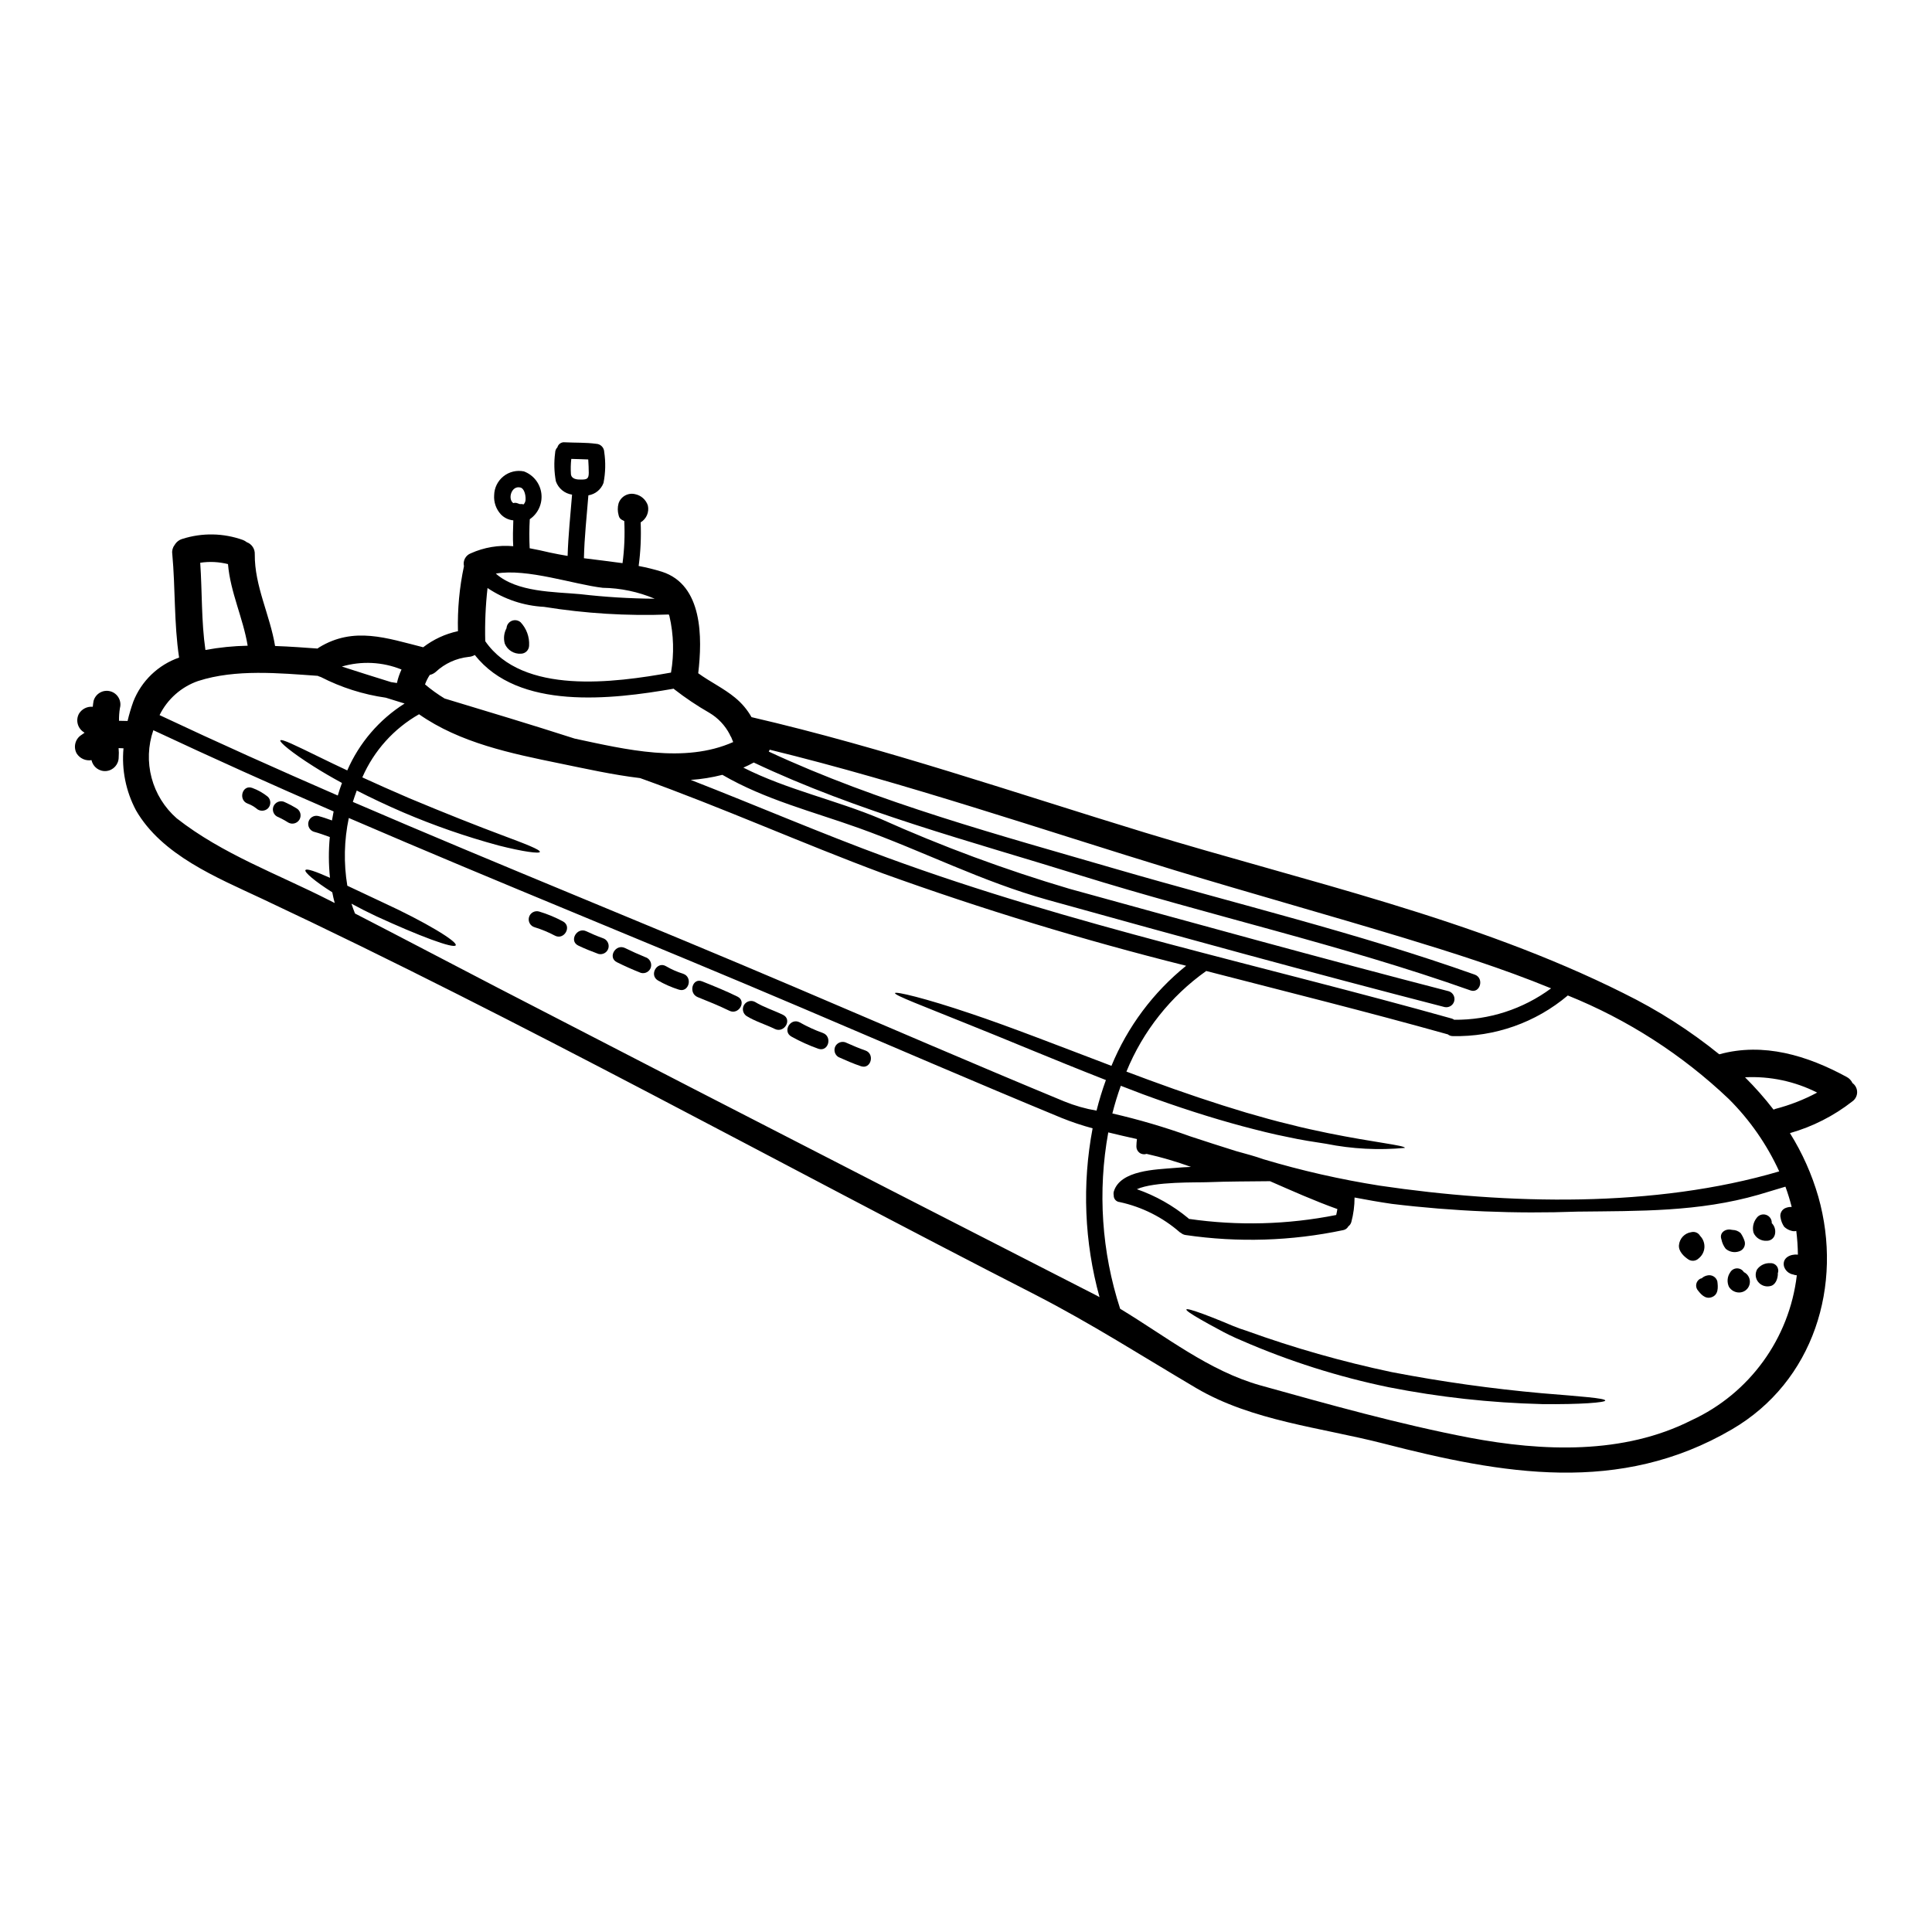 <?xml version="1.0" encoding="UTF-8"?>
<!-- Uploaded to: SVG Repo, www.svgrepo.com, Generator: SVG Repo Mixer Tools -->
<svg fill="#000000" width="800px" height="800px" version="1.1" viewBox="144 144 512 512" xmlns="http://www.w3.org/2000/svg">
 <g>
  <path d="m634.93 431.02c0.777 0.566 1.234 1.473 1.23 2.434-0.008 0.961-0.473 1.859-1.258 2.418-4.918 3.852-10.539 6.711-16.551 8.418 3.281 5.246 5.816 10.926 7.527 16.871 6.613 23.383-1.18 48.965-22.898 61.633-29.781 17.422-60.789 11.895-92.426 3.738-16.359-4.199-34.746-5.961-49.543-14.672-14.309-8.445-27.918-17.18-42.762-24.797-68.172-34.855-135.5-72.309-204.82-104.89-11.918-5.598-26.566-11.531-33.422-23.477h0.004c-2.664-5.027-3.805-10.723-3.285-16.387-0.457 0-0.895-0.023-1.305-0.051h0.004c0.082 0.82 0.09 1.645 0.023 2.465-0.004 1.859-1.418 3.418-3.269 3.606-1.852 0.184-3.547-1.059-3.922-2.883-1.547 0.258-3.098-0.438-3.938-1.762-0.957-1.734-0.383-3.914 1.305-4.949l0.789-0.555h-0.004c-0.047-0.047-0.105-0.086-0.168-0.117-1.688-1.039-2.262-3.215-1.301-4.949 0.77-1.246 2.184-1.949 3.644-1.809 0.047-0.531 0.117-1.039 0.215-1.574 0.535-1.926 2.527-3.055 4.453-2.523 1.926 0.535 3.055 2.527 2.523 4.453-0.18 1.109-0.258 2.231-0.242 3.356 0.789 0.023 1.613 0.047 2.266 0.047h0.004c0.41-1.734 0.918-3.441 1.516-5.117 2.148-5.481 6.582-9.746 12.141-11.684-1.375-9.121-0.965-18.336-1.812-27.508-0.117-0.812 0.102-1.641 0.605-2.293 0.445-0.793 1.18-1.383 2.055-1.641 5.25-1.68 10.906-1.578 16.094 0.289 0.355 0.145 0.688 0.34 0.988 0.578 1.336 0.488 2.199 1.793 2.125 3.211-0.074 8.418 4.031 16.07 5.379 24.297 4.078 0.145 7.938 0.438 11.246 0.676 0.121-0.094 0.238-0.191 0.395-0.289 9.219-5.648 18.004-2.465 27.605-0.051v0.004c2.715-2.094 5.863-3.555 9.219-4.269-0.148-5.785 0.387-11.57 1.594-17.227-0.336-1.43 0.438-2.887 1.812-3.406 3.523-1.586 7.394-2.234 11.242-1.883-0.145-2.266-0.051-4.562 0.023-6.852-1.27-0.109-2.457-0.684-3.328-1.617-1.25-1.375-1.883-3.203-1.75-5.055 0.039-1.949 0.945-3.781 2.469-4.996 1.523-1.219 3.512-1.695 5.422-1.301 2.516 0.938 4.297 3.199 4.621 5.863 0.324 2.664-0.859 5.289-3.074 6.805-0.145 2.566-0.152 5.137-0.027 7.699 1.738 0.316 3.5 0.699 5.332 1.133 1.574 0.34 3.148 0.629 4.723 0.895 0.168-5.43 0.746-10.836 1.18-16.238h0.004c-1.98-0.289-3.637-1.656-4.297-3.543-0.461-2.492-0.527-5.043-0.191-7.555 0.004-0.543 0.219-1.062 0.602-1.445 0.23-0.875 1.074-1.441 1.969-1.328 2.754 0.141 5.512 0.023 8.266 0.395 1.184 0.035 2.133 0.984 2.172 2.168 0.406 2.727 0.344 5.504-0.191 8.207-0.645 1.738-2.176 2.996-4.008 3.281-0.434 5.551-1.062 11.098-1.18 16.672 3.406 0.438 6.832 0.824 10.234 1.305h-0.004c0.492-3.703 0.645-7.441 0.461-11.172-0.027 0.004-0.055-0.004-0.074-0.023-0.844-0.395-1.23-0.652-1.426-1.523-0.285-1.008-0.293-2.074-0.023-3.086 0.586-1.84 2.488-2.922 4.371-2.484 1.586 0.312 2.883 1.457 3.398 2.988 0.406 1.754-0.363 3.566-1.902 4.492 0.16 3.859-0.016 7.727-0.531 11.555 2.078 0.391 4.133 0.898 6.156 1.523 10.883 3.477 10.738 17.543 9.629 26.906 3.148 2.289 6.758 3.981 9.797 6.492h-0.004c1.75 1.43 3.219 3.176 4.332 5.141 35.207 8.156 69.789 20.074 104.34 30.621 42.449 12.934 87.043 22.66 126.86 42.59l-0.004 0.004c8.996 4.418 17.473 9.832 25.266 16.137 11.73-3.234 23.359 0.34 33.734 5.984 0.691 0.352 1.242 0.926 1.566 1.629zm-14.562 45.465c0.023 0.023 0.047 0.023 0.094 0.023-0.023-2.106-0.168-4.211-0.43-6.297-0.375 0.098-0.766 0.098-1.137 0-0.77-0.172-1.48-0.547-2.055-1.09-0.496-0.711-0.828-1.527-0.965-2.387-0.297-1.156 0.375-2.34 1.52-2.676 0.461-0.16 0.945-0.223 1.426-0.195-0.461-1.82-1.016-3.617-1.664-5.383-2.363 0.723-4.723 1.426-7.086 2.125-15.93 4.586-31.566 4.293-48.047 4.488-16.414 0.605-32.848-0.078-49.156-2.051-3.305-0.48-6.613-1.062-9.895-1.688v-0.004c0 2.211-0.289 4.41-0.867 6.543-0.137 0.445-0.41 0.836-0.785 1.109-0.273 0.512-0.758 0.875-1.328 0.988-13.746 2.906-27.895 3.348-41.797 1.305-0.465-0.066-0.902-0.266-1.254-0.578-0.07-0.047-0.168-0.074-0.238-0.121l-0.004-0.004c-4.555-3.988-10.055-6.754-15.977-8.031-0.922-0.074-1.617-0.863-1.574-1.789-0.078-0.359-0.062-0.734 0.047-1.086 1.762-5.598 11.199-5.742 15.879-6.152 1.523-0.145 3.043-0.219 4.562-0.293v0.004c-3.848-1.402-7.781-2.555-11.777-3.453-0.637 0.215-1.336 0.105-1.875-0.293-0.539-0.398-0.848-1.039-0.828-1.711 0.016-0.645 0.062-1.289 0.145-1.93-2.559-0.578-5.09-1.133-7.602-1.762h0.004c-2.84 15.602-1.758 31.664 3.148 46.742 12.137 7.312 23.531 16.484 37.211 20.316 18.105 5.047 36.949 10.328 55.406 13.855 19.285 3.641 40.781 4.535 58.855-4.66v0.004c15.32-7.082 25.867-21.609 27.852-38.371-0.051-0.023-0.098-0.023-0.168-0.047h-0.004c-0.258-0.008-0.512-0.066-0.746-0.168-1.184-0.191-2.152-1.047-2.488-2.195-0.496-2.269 1.727-3.262 3.609-3.09zm-5.902-38.609c3.859-0.996 7.586-2.449 11.098-4.328-5.91-2.988-12.496-4.387-19.113-4.055 2.703 2.688 5.227 5.551 7.555 8.566 0.156-0.078 0.32-0.141 0.488-0.184zm1.035 16.531c-3.266-7.121-7.777-13.602-13.32-19.133-12.371-11.766-26.855-21.086-42.691-27.465-8.52 7.195-19.379 11.023-30.527 10.766-0.465 0-0.918-0.164-1.273-0.461-0.027-0.023-0.074 0-0.098-0.023-21.285-5.961-42.645-11.27-63.926-16.77v-0.004c-9.441 6.699-16.777 15.945-21.152 26.664 1.906 0.723 3.812 1.426 5.742 2.144 9.148 3.383 17.934 6.324 26.012 8.738 4.031 1.156 7.871 2.266 11.535 3.113 3.621 0.965 7.047 1.641 10.16 2.312 12.43 2.512 20.344 3.234 20.344 3.914h0.004c-6.969 0.656-14 0.289-20.863-1.086-3.184-0.484-6.691-1.016-10.398-1.836-3.738-0.723-7.676-1.738-11.809-2.824-8.266-2.219-17.203-5.09-26.426-8.492-1.969-0.746-3.887-1.473-5.789-2.219-0.871 2.414-1.617 4.859-2.242 7.336v-0.004c7.008 1.609 13.914 3.641 20.68 6.082 4.008 1.324 8.039 2.621 12.09 3.887 1.305 0.363 2.606 0.723 3.887 1.086 1.133 0.316 2.219 0.676 3.328 1.062 10.129 3.031 20.449 5.375 30.891 7.019 33.938 5.019 72.859 5.945 105.87-3.789zm-80.691-52.129c2.606 0.918 1.473 5.117-1.156 4.176-34.004-12.066-69.164-19.836-103.55-30.527-28.867-8.984-58.934-16.859-86.348-29.848-0.918 0.508-1.836 0.941-2.754 1.352 11.582 5.863 24.348 8.52 36.387 13.586 16.238 7.281 32.945 13.469 50.008 18.52 33.496 9.242 66.941 18.461 100.56 27.16h-0.004c1.105 0.355 1.734 1.52 1.422 2.641-0.309 1.121-1.445 1.797-2.578 1.535-35.137-9.055-70.105-18.652-105.09-28.379-17.617-4.898-33.035-12.934-50.145-19.066-12.262-4.387-24.855-7.531-36.125-14.09-2.746 0.703-5.551 1.156-8.379 1.348 17.402 6.781 34.535 14.168 52.078 20.609 49.035 17.98 99.496 28.57 149.64 42.645 0.215 0.074 0.418 0.18 0.605 0.309 9.234 0.094 18.25-2.832 25.676-8.324-12.934-5.309-26.371-9.531-39.023-13.383-20.176-6.117-40.461-11.762-60.645-17.891-35.57-10.859-71.215-23.117-107.41-31.973-0.07 0.172-0.152 0.34-0.246 0.504 29.078 13.539 61.465 22.227 92.062 31.129 31.738 9.219 63.832 16.895 95.012 27.969zm-36.703 63.707c0.117-0.531 0.238-1.062 0.312-1.574-6.082-2.172-11.941-4.801-17.855-7.383-5.512 0.07-11.02 0.047-16.555 0.266-2.68 0.121-14.117-0.238-18.727 1.859l-0.004-0.004c4.961 1.727 9.57 4.324 13.613 7.676 0.062 0.059 0.121 0.121 0.168 0.191 12.98 1.883 26.184 1.531 39.047-1.031zm-59.562-39.523c4.266-10.363 11.07-19.484 19.793-26.523-27.176-6.793-53.988-14.961-80.336-24.469-21.625-8.039-42.668-17.496-64.363-25.266-7.285-0.871-14.562-2.512-21.305-3.891-12.863-2.629-26.449-5.43-37.285-13.027-6.688 3.805-11.961 9.676-15.031 16.73 3.832 1.758 8.012 3.617 12.426 5.512 9.508 3.981 18.172 7.406 24.516 9.773s10.258 3.887 10.113 4.465c-0.121 0.508-4.328-0.023-10.98-1.711v-0.004c-8.609-2.328-17.043-5.258-25.242-8.762-4.418-1.906-8.543-3.859-12.305-5.789-0.363 0.988-0.723 2-1.039 3.016 38.898 16.77 78.328 32.555 117.16 49.105 23.793 10.125 47.516 20.402 71.383 30.273 2.75 1.117 5.613 1.938 8.543 2.438 0.688-2.742 1.516-5.449 2.481-8.109-14.359-5.625-27.023-11.02-36.773-14.891-11.852-4.801-19.305-7.578-19.113-8.156 0.168-0.484 7.871 1.305 20.125 5.453 9.992 3.336 22.875 8.375 37.234 13.832zm-4.363 60.641c0.395 0.215 0.789 0.434 1.203 0.648-4.023-14.574-4.648-29.883-1.832-44.738-2.797-0.75-5.543-1.672-8.227-2.754-22.961-9.48-45.758-19.352-68.617-29.074-39.879-16.992-80.352-33.184-120.27-50.41-1.25 5.906-1.383 11.996-0.395 17.949l9.445 4.445c11.152 5.117 19.789 10.352 19.285 11.34-0.504 0.988-9.797-2.512-21.02-7.676-2.363-1.109-4.586-2.242-6.613-3.352 0.289 0.895 0.602 1.762 0.941 2.606 12.617 6.496 25.191 13.129 37.766 19.645 34.754 17.98 69.535 35.895 104.35 53.742 17.98 9.219 35.973 18.426 53.98 27.629zm-95.879-146.45c-0.168-0.461-0.363-0.871-0.531-1.305-0.168-0.227-0.301-0.48-0.395-0.746-1.227-2.363-3.09-4.336-5.379-5.695-3.238-1.855-6.344-3.938-9.289-6.227-0.062-0.051-0.121-0.105-0.168-0.172-16.555 2.898-41.195 5.742-52.703-8.93-0.512 0.297-1.082 0.469-1.672 0.508-3.254 0.352-6.309 1.75-8.699 3.988-0.453 0.391-0.992 0.66-1.574 0.785-0.512 0.789-0.934 1.633-1.258 2.512 1.629 1.379 3.363 2.629 5.188 3.738 11.508 3.477 23.047 6.949 34.484 10.629 13.449 2.867 29.039 6.68 41.996 0.914zm-16.48-18.414c0.855-4.965 0.715-10.047-0.414-14.957-0.047-0.164-0.117-0.289-0.164-0.434-11.066 0.414-22.148-0.266-33.086-2.027-5.344-0.277-10.516-2.004-14.957-4.992-0.527 4.676-0.73 9.387-0.605 14.094 9.938 14.324 34.215 11.016 49.227 8.316zm-24.008-20.777c6.531 0.758 13.102 1.16 19.68 1.203-4.356-1.836-9.027-2.82-13.754-2.891-7.508-0.848-20.105-5.238-28.34-3.766 5.613 4.992 15.461 4.812 22.41 5.453zm2.215-32.129c0-1.18-0.07-2.363-0.141-3.574-1.496-0.07-2.996-0.094-4.492-0.145v-0.004c-0.152 1.348-0.184 2.703-0.094 4.055 0.168 1.355 1.664 1.449 2.797 1.426 1.473-0.012 1.906-0.227 1.93-1.758zm-16.746 7.023c0.051-1.254-0.395-2.898-1.328-3.148-2.414-0.652-3.477 3.016-1.93 4.125v-0.004c0.391-0.121 0.809-0.094 1.184 0.07 0.191 0.074 0.395 0.121 0.555 0.191v0.004c0.332-0.051 0.672-0.023 0.992 0.074 0.336-0.352 0.523-0.816 0.527-1.305zm-32.059 54.086c-1.664-0.504-3.305-1.012-4.973-1.543-6.008-0.855-11.832-2.707-17.227-5.481-0.215-0.07-0.395-0.145-0.629-0.215-0.07-0.023-0.094-0.07-0.164-0.098-10.281-0.719-21.793-1.836-31.684 1.355l-0.004-0.004c-4.481 1.547-8.168 4.801-10.258 9.055 15.613 7.359 31.371 14.406 47.23 21.309 0.34-1.137 0.699-2.246 1.109-3.328-2.848-1.547-5.402-3.043-7.602-4.445-5.766-3.641-9-6.391-8.734-6.828 0.312-0.531 4.125 1.379 10.184 4.328 2.219 1.086 4.754 2.312 7.555 3.621 3.172-7.297 8.469-13.473 15.195-17.727zm-2.027-5.477c0.27-1.219 0.676-2.406 1.207-3.539-5.031-2.035-10.598-2.312-15.809-0.789 4.32 1.402 8.664 2.777 13.031 4.125 0.531 0.074 1.062 0.168 1.574 0.242zm-17.965 57.602c0.508 0.242 0.988 0.508 1.473 0.746-0.238-0.918-0.484-1.883-0.652-2.848-4.68-2.945-7.406-5.332-7.117-5.863 0.293-0.531 2.754 0.363 6.516 2.027h-0.004c-0.375-3.594-0.391-7.215-0.047-10.812-1.402-0.504-2.797-1.012-4.223-1.398v0.004c-1.105-0.359-1.73-1.523-1.422-2.644 0.312-1.117 1.449-1.793 2.578-1.531 1.23 0.316 2.438 0.746 3.644 1.18 0.145-0.789 0.266-1.574 0.434-2.387-16.047-6.949-31.973-14.125-47.777-21.527v0.004c-1.406 4.066-1.566 8.461-0.461 12.621 1.105 4.164 3.426 7.898 6.664 10.734 12.207 9.555 26.734 14.73 40.395 21.695zm-21.598-67.449c-1.207-7.336-4.586-14.141-5.215-21.621-2.402-0.613-4.906-0.738-7.359-0.359 0.531 7.699 0.27 15.445 1.379 23.117l-0.004-0.004c3.695-0.684 7.441-1.062 11.199-1.133z"/>
  <path d="m613.16 478.75c0.676-0.035 1.324 0.27 1.719 0.816 0.398 0.547 0.492 1.258 0.25 1.887 0 0.074 0.023 0.145 0.023 0.238-0.047 1.23-0.625 2.922-2.098 3.148v0.004c-1.074 0.223-2.188-0.125-2.945-0.918-0.91-0.945-1.094-2.375-0.461-3.523 0.812-1.113 2.137-1.734 3.512-1.652z"/>
  <path d="m613.76 468.39c0.641 0.801 0.859 1.863 0.582 2.852-0.262 0.941-1.125 1.59-2.106 1.574-1.516 0.121-2.945-0.742-3.539-2.148-0.352-1.332-0.059-2.75 0.785-3.836 0.547-0.836 1.586-1.203 2.535-0.891 0.949 0.309 1.574 1.219 1.52 2.219 0.082 0.07 0.156 0.148 0.223 0.23z"/>
  <path d="m606.55 481.36c1 0.719 1.426 1.992 1.059 3.168-0.367 1.172-1.445 1.977-2.676 1.996-1.125 0.02-2.172-0.559-2.754-1.523-0.57-1.238-0.441-2.688 0.34-3.809 0.367-0.645 1.047-1.047 1.785-1.062 0.742-0.016 1.438 0.359 1.832 0.988 0.145 0.07 0.281 0.152 0.414 0.242z"/>
  <path d="m606.35 472.96c0.32 1.16-0.359 2.359-1.52 2.68-1.207 0.398-2.535 0.133-3.5-0.699-0.57-0.727-0.957-1.582-1.133-2.488-0.648-1.812 1.133-2.894 2.606-2.559 0.121 0.027 0.242 0.027 0.363 0.051 0.789 0.012 1.543 0.309 2.125 0.844 0.457 0.668 0.816 1.398 1.059 2.172z"/>
  <path d="m599.11 483.55c0.215 1.613 0.34 3.617-1.574 4.246-1.691 0.555-2.875-0.895-3.742-2.055v0.004c-0.297-0.48-0.379-1.062-0.23-1.605 0.152-0.547 0.52-1.004 1.016-1.266 0.129-0.055 0.262-0.094 0.395-0.121 0.418-0.383 0.938-0.645 1.496-0.75 1.152-0.27 2.316 0.41 2.641 1.547z"/>
  <path d="m594.55 471.53c0.797 0.816 1.211 1.934 1.137 3.07-0.074 1.137-0.633 2.191-1.531 2.894-0.699 0.688-1.773 0.824-2.629 0.332-1.23-0.789-2.754-2.219-2.582-3.856 0.156-1.762 1.508-3.188 3.262-3.43 0.914-0.242 1.879 0.164 2.344 0.988z"/>
  <path d="m552.71 513.23c10.281 0.844 16.699 1.305 16.699 1.93 0 0.508-6.418 1.062-16.871 0.941l0.004-0.004c-13.602-0.34-27.148-1.832-40.492-4.461-13.375-2.762-26.43-6.902-38.949-12.355-2.164-0.898-4.273-1.922-6.32-3.066-1.812-0.965-3.383-1.836-4.633-2.559-2.512-1.445-3.859-2.363-3.742-2.629 0.117-0.27 1.688 0.191 4.418 1.18 1.379 0.504 3.019 1.156 4.926 1.93 1.906 0.77 4.078 1.785 6.516 2.512h-0.008c12.586 4.551 25.477 8.219 38.574 10.977 13.191 2.539 26.5 4.41 39.879 5.606z"/>
  <path d="m373.31 422.38c2.633 0.895 1.496 5.094-1.156 4.176-2.027-0.676-3.984-1.543-5.934-2.414h-0.004c-1.023-0.609-1.375-1.926-0.785-2.965 0.621-1.016 1.93-1.363 2.969-0.789 1.605 0.711 3.223 1.414 4.91 1.992z"/>
  <path d="m362.04 417.74c2.629 0.918 1.52 5.094-1.156 4.199-2.469-0.875-4.859-1.957-7.144-3.231-2.461-1.355-0.266-5.094 2.195-3.766 1.953 1.105 3.992 2.043 6.106 2.797z"/>
  <path d="m351.5 412.94c2.535 1.23 0.34 4.973-2.172 3.742-2.512-1.227-5.117-1.969-7.453-3.406h-0.004c-0.98-0.629-1.289-1.922-0.703-2.93 0.59-1.008 1.867-1.375 2.898-0.832 2.34 1.422 4.996 2.242 7.434 3.426z"/>
  <path d="m339.43 408.11c2.535 1.23 0.316 4.996-2.168 3.738-2.727-1.328-5.512-2.461-8.352-3.594-2.559-1.016-1.449-5.238 1.18-4.176 3.141 1.258 6.301 2.535 9.34 4.031z"/>
  <path d="m325.05 402.06c2.633 0.895 1.496 5.094-1.156 4.199h-0.004c-1.93-0.609-3.793-1.426-5.547-2.438-2.391-1.449-0.191-5.215 2.195-3.742 1.422 0.828 2.938 1.492 4.512 1.98z"/>
  <path d="m314.98 397.64c1.148 0.336 1.82 1.523 1.52 2.68-0.156 0.555-0.527 1.023-1.031 1.305-0.5 0.281-1.094 0.352-1.648 0.191-2.144-0.848-4.269-1.785-6.344-2.824-2.512-1.25-0.316-4.996 2.195-3.738 1.742 0.848 3.531 1.668 5.309 2.387z"/>
  <path d="m303.74 392.62c1.129 0.344 1.789 1.512 1.496 2.652-0.316 1.152-1.504 1.832-2.656 1.523-1.812-0.676-3.617-1.379-5.356-2.223-2.508-1.227-0.312-4.996 2.195-3.762 1.406 0.676 2.852 1.281 4.32 1.809z"/>
  <path d="m293.2 388.19c2.465 1.328 0.27 5.094-2.195 3.738-1.699-0.898-3.473-1.633-5.309-2.195-1.152-0.32-1.824-1.512-1.508-2.664 0.32-1.152 1.516-1.828 2.668-1.508 2.199 0.656 4.324 1.539 6.344 2.629z"/>
  <path d="m281.97 308.91c1.559 1.66 2.371 3.883 2.25 6.156-0.016 1.195-0.98 2.16-2.176 2.172-1.844 0.117-3.559-0.949-4.269-2.656-0.383-1.375-0.223-2.844 0.457-4.102 0.051-0.859 0.586-1.613 1.379-1.949 0.797-0.332 1.711-0.188 2.359 0.379z"/>
  <path d="m222.61 358.23c1.016 0.617 1.348 1.934 0.75 2.961-0.598 1.023-1.906 1.383-2.945 0.805-0.965-0.613-1.973-1.152-3.016-1.617-0.5-0.289-0.863-0.762-1.012-1.32-0.148-0.559-0.066-1.152 0.227-1.648 0.613-1.02 1.926-1.367 2.965-0.785 1.047 0.465 2.059 1.004 3.031 1.605z"/>
  <path d="m215.01 355.17c0.832 0.852 0.832 2.211 0 3.062-0.867 0.82-2.227 0.82-3.09 0-0.68-0.535-1.438-0.957-2.246-1.258-2.629-0.918-1.496-5.117 1.156-4.172 1.516 0.547 2.93 1.348 4.18 2.367z"/>
 </g>
</svg>